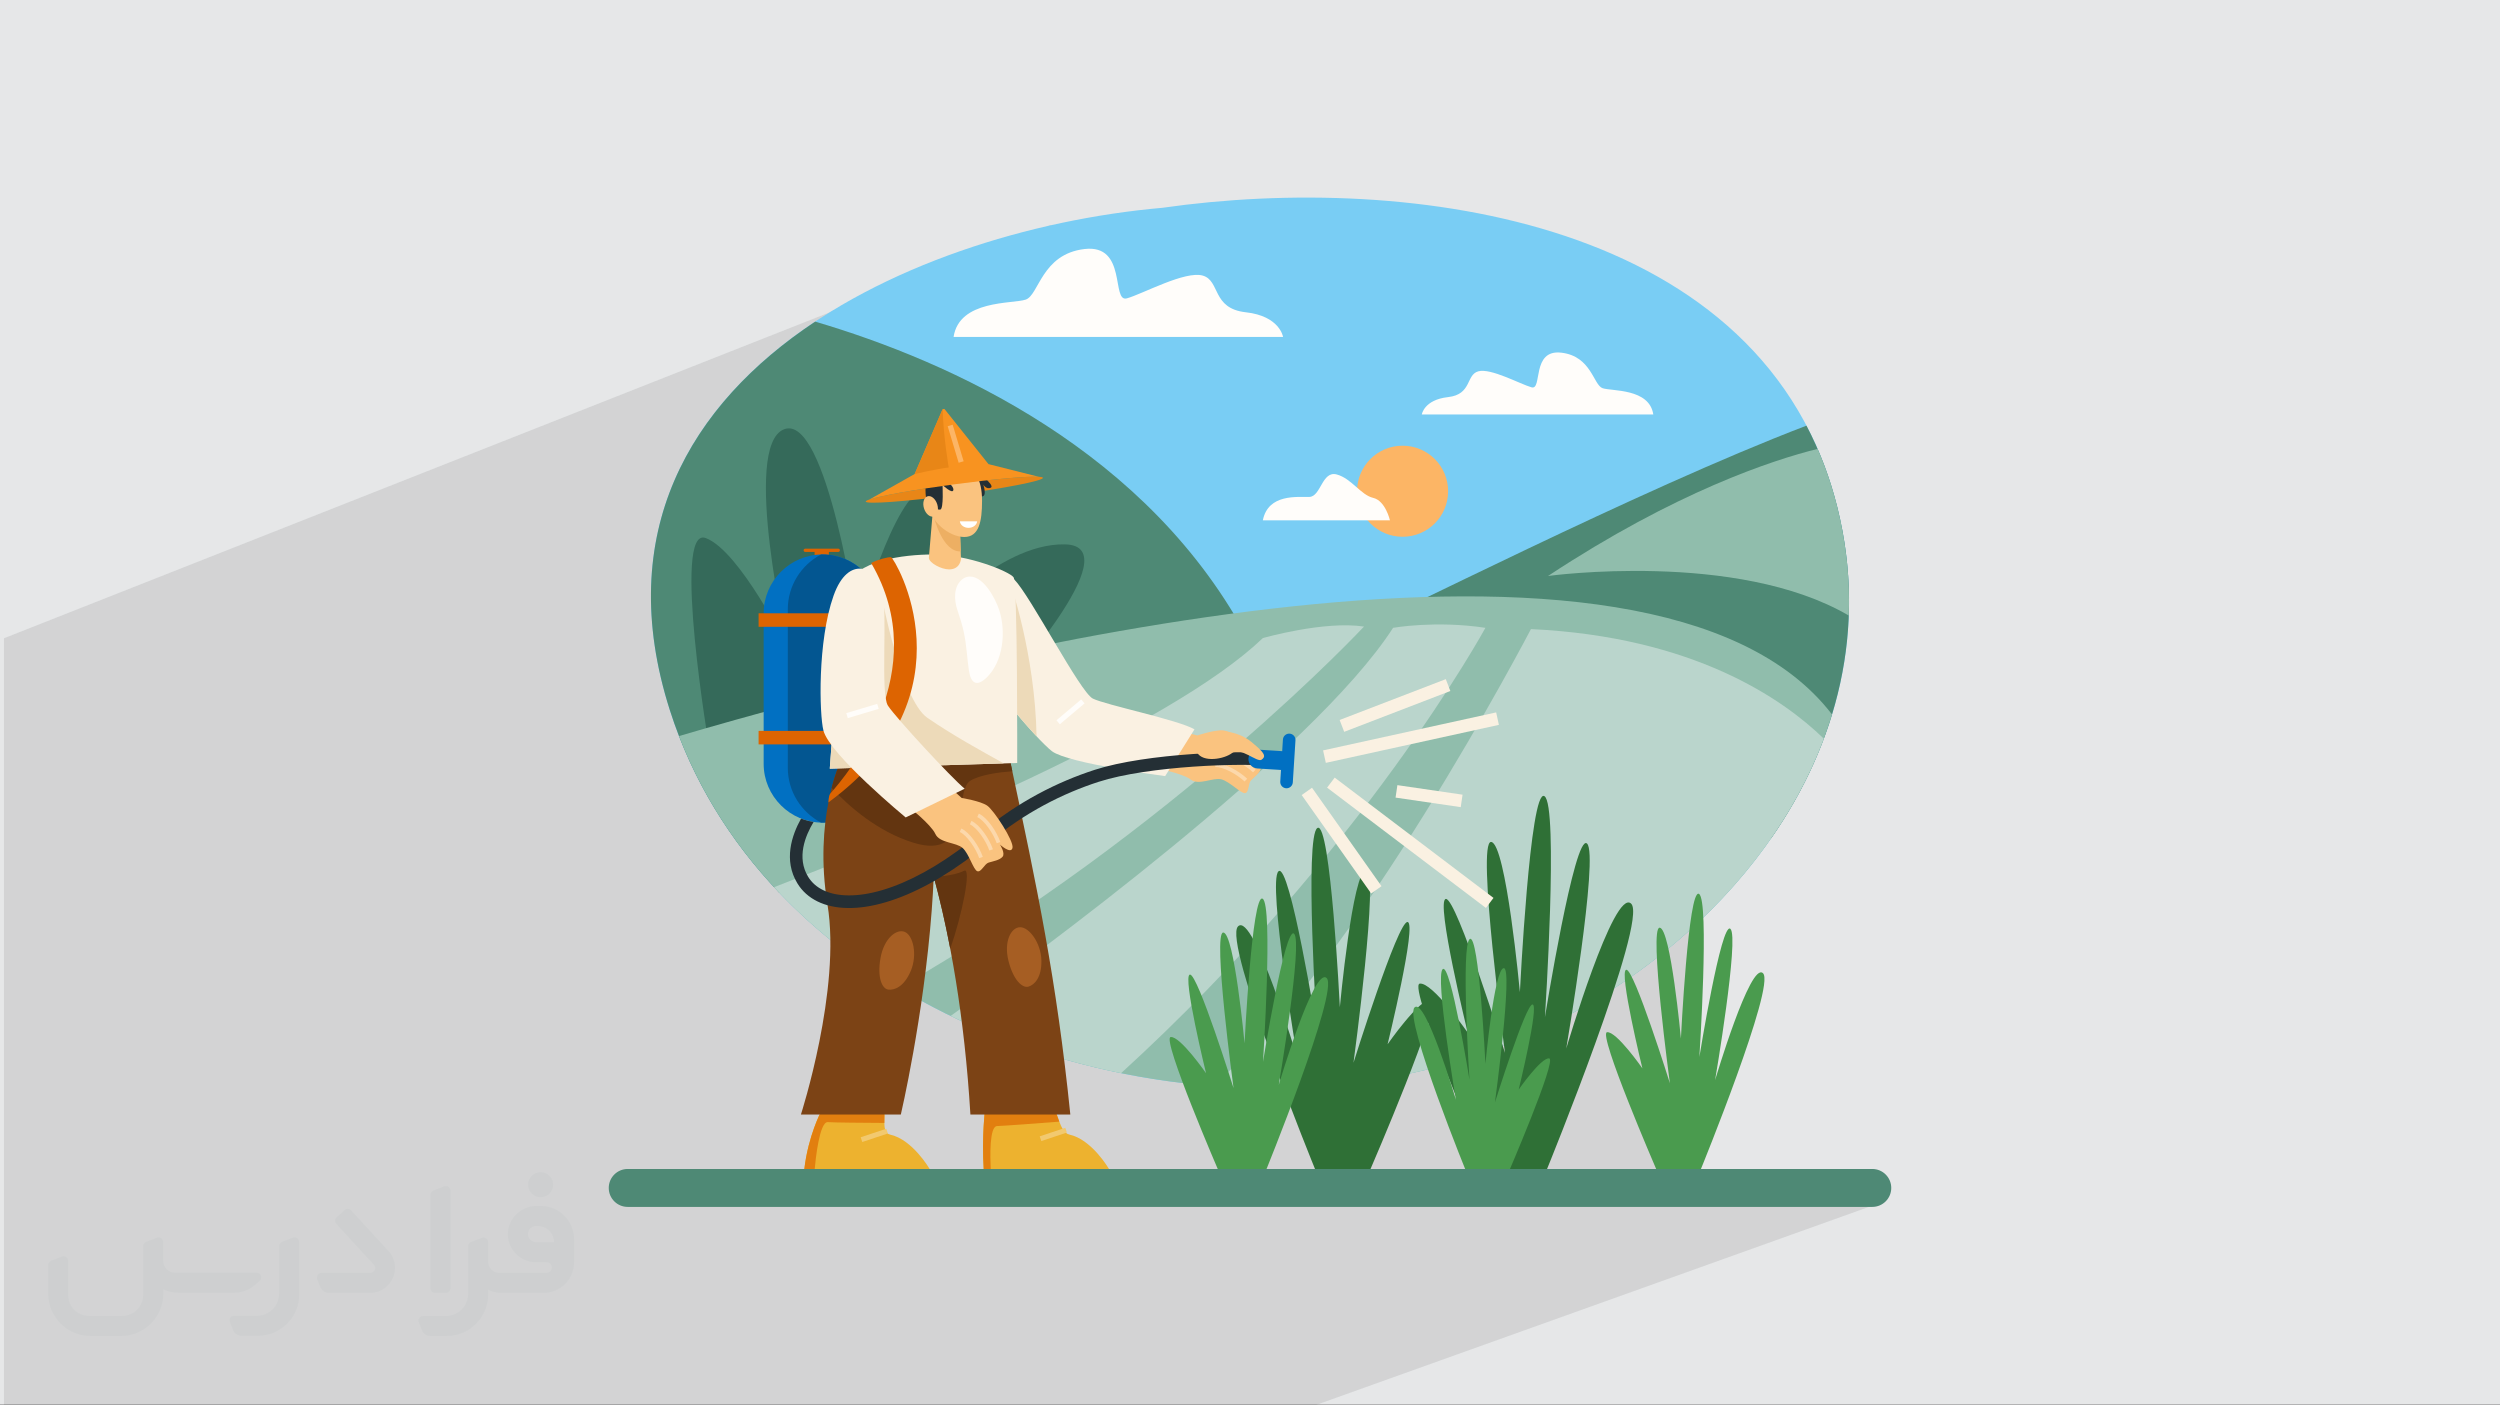 <?xml version="1.0" encoding="UTF-8"?>
<!DOCTYPE svg PUBLIC "-//W3C//DTD SVG 1.0//EN" "http://www.w3.org/TR/2001/REC-SVG-20010904/DTD/svg10.dtd">
<!-- Creator: CorelDRAW -->
<svg xmlns="http://www.w3.org/2000/svg" xml:space="preserve" width="94.192mm" height="52.943mm" version="1.0" style="shape-rendering:geometricPrecision; text-rendering:geometricPrecision; image-rendering:optimizeQuality; fill-rule:evenodd; clip-rule:evenodd"
viewBox="0 0 9418.1 5293.67"
 xmlns:xlink="http://www.w3.org/1999/xlink"
 xmlns:xodm="http://www.corel.com/coreldraw/odm/2003">
 <rect x="0" y="0" width="9418.1" height="5293.67" fill="#808080" stroke="none"/>
 <defs>
  <style type="text/css">
   <![CDATA[
    .fil3 {fill:#79CDF4}
    .fil15 {fill:#0170C2}
    .fil16 {fill:#035691}
    .fil23 {fill:#242F35}
    .fil10 {fill:#2F7036}
    .fil6 {fill:#356A5A}
    .fil11 {fill:#4A9B4E}
    .fil4 {fill:#4E8975}
    .fil18 {fill:#633510}
    .fil17 {fill:#7C4315}
    .fil5 {fill:#90BDAC}
    .fil24 {fill:#A65E23}
    .fil7 {fill:#BAD5CC}
    .fil14 {fill:#DD6401}
    .fil13 {fill:#E27F0F}
    .fil26 {fill:#E88617}
    .fil27 {fill:#EDAF63}
    .fil12 {fill:#EDB22F}
    .fil22 {fill:#EDDAB9}
    .fil28 {fill:#F89320}
    .fil19 {fill:#FAC37F}
    .fil21 {fill:#FAF1E2}
    .fil8 {fill:#FCB565}
    .fil9 {fill:#FFFDFA}
    .fil30 {fill:white}
    .fil25 {fill:#F2C96F;fill-rule:nonzero}
    .fil31 {fill:#FAF1E2;fill-rule:nonzero}
    .fil29 {fill:#FCB565;fill-rule:nonzero}
    .fil20 {fill:#FCD8AB;fill-rule:nonzero}
    .fil32 {fill:#FFFDFA;fill-rule:nonzero}
    .fil1 {fill:#373435;fill-rule:nonzero;fill-opacity:0.031}
    .fil2 {fill:#2B2A29;fill-opacity:0.102}
    .fil0 {fill:#E6E7E8}
   ]]>
  </style>
 </defs>
 <g id="Layer_x0020_1">
  <g id="_2813113073056">
   <polygon class="fil0" points="-0,0 9418.1,0 9418.1,5291.06 -0,5291.06 "/>
   <g>
    <path class="fil1" d="M1126.97 4679.13l0 197.31c0,20.44 -3.75,40.88 -11.68,59.64 -7.93,18.77 -19.19,36.3 -33.79,50.47 -14.6,14.6 -31.7,25.86 -50.47,33.79 -18.77,7.93 -39.21,11.68 -59.64,11.68l-60.9 0c-7.09,0 -14.18,-2.08 -20.02,-6.26 -5.84,-4.17 -10.43,-9.59 -12.94,-16.27l-11.26 -29.2c-0.83,-2.5 -1.25,-5.42 -1.25,-8.34 0,-2.92 1.25,-5.43 2.92,-7.93 1.67,-2.5 3.75,-4.17 6.26,-5.42 2.5,-1.25 5.42,-2.09 7.92,-1.67l86.35 0c22.11,0 42.97,-8.76 58.81,-24.61 15.43,-15.44 24.19,-36.71 24.19,-58.81l0 -179.37c0,-3.34 1.26,-6.67 3.34,-9.59 2.09,-2.92 5.01,-5.01 7.93,-6.26l40.88 -15.85c2.5,-0.84 5.42,-1.25 8.34,-0.84 2.92,0.42 5.43,1.26 7.51,2.92 2.09,1.67 4.18,3.76 5.43,6.26 1.25,2.92 2.08,5.84 2.08,8.34z"/>
    <path class="fil1" d="M2036.73 4543.16l-15.02 0c-59.65,0 -109.29,48.79 -108.46,108.03 0.42,27.54 12.1,54.23 31.71,73.42 19.6,19.6 46.29,30.45 74.24,30.45l39.63 0c5.43,0 10.43,2.08 14.19,5.84 3.75,3.75 5.84,8.76 5.84,14.18 0,5.43 -2.09,10.43 -5.84,14.19 -3.76,3.75 -8.76,5.84 -14.19,5.84l-179.36 0c-10.85,0 -20.86,-4.59 -28.37,-12.1 -7.51,-7.51 -11.68,-17.94 -12.1,-28.37l0 -75.08c0,-2.92 -0.83,-5.42 -2.08,-7.93 -1.25,-2.5 -3.34,-4.58 -5.43,-6.25 -2.08,-1.67 -5,-2.51 -7.51,-2.92 -2.92,-0.42 -5.42,0 -8.34,0.83l-41.3 15.85c-2.92,1.25 -5.84,3.34 -7.93,6.26 -2.08,2.92 -2.92,6.26 -2.92,9.59l0 179.37c0,22.11 -8.76,43.39 -24.19,58.81 -15.44,15.44 -36.71,24.61 -58.81,24.61l-86.76 0.01c-2.92,0 -5.43,0.83 -7.93,2.08 -2.5,1.25 -4.59,3.34 -6.26,5.43 -1.66,2.5 -2.5,5 -2.92,7.51 -0.41,2.92 0,5.42 1.26,8.34l11.26 29.2c2.5,6.68 7.09,12.52 12.93,16.69 5.84,4.17 12.93,6.26 20.03,5.84l60.89 0c41.3,0 80.92,-16.27 110.13,-45.88 29.2,-29.2 45.87,-68.83 45.87,-110.13l0 -18.35c15.86,7.92 33.38,12.1 50.89,12.1l157.25 0c30.46,0 60.07,-12.1 81.76,-33.79 21.69,-21.7 33.79,-50.89 33.79,-81.76l0 -85.93c0,-33.37 -13.35,-65.48 -36.71,-89.26 -23.78,-23.78 -55.89,-36.71 -89.26,-36.71zm50.46 136.39l-66.73 0c-7.93,0 -15.44,-2.5 -21.28,-7.92 -5.84,-5.43 -9.6,-12.52 -10.43,-20.45 0,-4.17 0.42,-8.76 2.08,-12.93 1.67,-4.17 3.76,-7.92 6.68,-10.84 5.84,-5.43 13.77,-8.77 21.69,-8.77l7.1 0c16.27,0 31.7,6.26 42.96,17.94 11.68,11.27 17.94,26.7 17.94,42.97z"/>
    <path class="fil1" d="M1696.77 4485.18l0 367.91c0,2.08 -0.42,4.58 -1.25,6.67 -0.84,2.09 -2.09,4.17 -3.76,5.84 -1.67,1.67 -3.34,2.92 -5.42,3.75 -2.09,0.84 -4.17,1.26 -6.68,1.26l-40.88 0c-2.08,0 -4.59,-0.42 -6.67,-1.26 -2.09,-0.83 -4.17,-2.08 -5.43,-3.75 -1.66,-1.67 -2.92,-3.75 -3.75,-5.84 -0.83,-2.09 -1.25,-4.59 -1.25,-6.67l0 -352.06c0,-3.33 0.83,-6.67 2.92,-9.59 2.08,-2.92 4.59,-5.01 7.92,-6.26l40.89 -15.85c2.5,-0.84 5.42,-1.25 8.34,-1.25 2.92,0.41 5.42,1.25 7.51,2.92 2.5,1.66 4.17,3.75 5.42,6.25 1.25,2.09 2.09,5.01 2.09,7.93z"/>
    <path class="fil1" d="M1393.51 4870.6l-153.91 0c-7.09,0 -14.19,-2.09 -20.03,-6.26 -5.84,-4.17 -10.43,-10.01 -13.35,-16.69l-11.26 -28.78c-0.83,-2.51 -1.25,-5.43 -0.83,-8.35 0.41,-2.92 1.25,-5.42 2.92,-7.92 1.66,-2.51 3.75,-4.17 6.25,-5.43 2.51,-1.25 5.43,-2.08 7.93,-2.08l184.37 0c3.34,0 6.67,-1.25 9.59,-2.92 2.93,-2.09 5.01,-4.59 6.68,-7.93 1.25,-3.34 1.67,-6.67 1.25,-10.01 -0.42,-3.34 -2.08,-6.68 -4.17,-9.18l-141.82 -154.33c-2.92,-3.34 -4.59,-7.93 -4.59,-12.52 0,-4.59 2.09,-8.76 5.84,-12.1l29.62 -27.53c3.34,-2.92 7.93,-4.59 12.52,-4.59 4.59,0.42 8.76,2.09 12.1,5.84l140.56 153.08c55.48,59.65 12.52,157.68 -69.66,157.68z"/>
    <path class="fil1" d="M978.9 4824.72l-20.03 17.1c-20.86,17.94 -47.55,27.95 -75.08,27.95l-211.49 0c-19.6,0 -39.21,-4.17 -57.14,-12.51l0 16.27c0,20.85 -4.17,41.71 -12.1,60.89 -7.92,19.19 -19.6,36.71 -34.62,51.72 -14.6,14.6 -32.12,26.28 -51.72,34.63 -19.19,7.92 -40.05,12.09 -60.9,12.09l-114.71 0.01c-20.86,0 -41.72,-4.18 -60.9,-12.1 -19.19,-7.93 -36.71,-19.61 -51.72,-34.63 -14.6,-14.6 -26.28,-32.12 -34.62,-51.72 -7.93,-19.19 -12.1,-40.04 -12.1,-60.89l0 -108.04c0,-3.34 1.25,-6.67 2.92,-9.59 2.09,-2.92 4.59,-5.01 7.93,-6.26l40.88 -15.85c2.5,-0.84 5.42,-1.26 8.34,-0.84 2.92,0.42 5.43,1.25 7.51,2.92 2.09,1.67 4.17,3.76 5.43,6.26 1.25,2.5 2.08,5.01 2.08,7.93l0 128.89c0,20.86 8.35,40.88 22.95,55.48 14.6,14.6 34.62,22.94 55.47,22.94l125.97 0c20.86,0 40.47,-8.35 55.06,-22.95 14.6,-14.6 22.95,-34.62 22.95,-55.47l0 -184.37c0,-3.34 1.25,-6.68 2.92,-9.6 2.08,-2.92 4.58,-5 7.92,-6.25l40.88 -15.86c2.51,-0.83 5.43,-1.25 8.35,-0.83 2.92,0.42 5.42,1.25 7.92,2.92 2.51,1.67 4.18,3.75 5.43,6.26 1.25,2.5 2.08,5.42 2.08,7.92l0 70.5c0,11.68 4.59,23.36 12.94,31.7 8.34,8.35 19.6,13.35 31.7,13.35l307.84 0c3.34,0 7.1,0.84 9.6,2.92 2.92,2.09 5.01,5.01 6.26,7.93 1.25,3.34 1.25,6.67 0.41,10.43 0,3.75 -2.08,6.67 -4.58,8.76z"/>
    <path class="fil1" d="M2036.73 4510.2c25.86,0 47.13,-21.28 47.13,-47.13 0,-25.87 -21.28,-47.13 -47.13,-47.13 -25.87,0 -47.14,21.27 -47.14,47.13 0,25.86 21.28,47.13 47.14,47.13z"/>
   </g>
  </g>
  <polygon class="fil2" points="7094.43,4527.47 4955.43,5293.67 14.99,5293.67 14.99,2404.43 3957.76,848.07 6384.09,3394.12 6344.19,4304 6320.24,4423.71 "/>
  <g id="_2813113076800">
   <path class="fil3" d="M4379.09 782.82c933.3,-133.4 2273.7,42.45 2543.02,1130.06 242.77,980.38 -564.84,1836.53 -1457.31,2092.85 -1109.27,318.58 -2577.9,-190.81 -2941.32,-1330.35 -383.89,-1203.7 863.05,-1804.91 1855.6,-1892.57z"/>
   <path class="fil4" d="M6805.31 1603.51c49.29,93.83 88.88,196.63 116.8,309.38 113.45,458.14 -2.52,889.13 -249.29,1244.48 -222.51,11 -396.68,10.79 -409.82,-15.52 -38.12,-76.23 -1124.49,-781.42 -1124.49,-781.42 58.63,-14.66 1030.4,-514.06 1666.81,-756.91z"/>
   <path class="fil5" d="M6847.29 1691.05c30.18,69.32 55.34,143.16 74.82,221.84 34.25,138.29 47.55,274.1 42.71,406.1 -421.65,-246.87 -1133,-149.14 -1133,-149.14 480.69,-317.2 845.99,-436.51 1015.48,-478.8z"/>
   <path class="fil4" d="M2935.48 3362.95c-184.42,-193.81 -327.86,-423.76 -411.99,-687.56 -213.35,-668.92 77.09,-1151.69 547.51,-1463.75 503.4,148.57 1260.73,484.36 1638.06,1210.09 387.53,745.37 -858.26,914.09 -1773.57,941.21z"/>
   <path class="fil6" d="M2672.77 2822.63c0,0 -142.94,-843.38 -14.3,-795.73 128.66,47.65 309.35,414.54 309.35,414.54 0,0 -175.93,-762.36 -13.93,-824.32 162.01,-61.94 276.36,744.19 276.36,744.19 0,0 138.89,-506.21 256.38,-521.22 117.5,-15.02 0.92,525.12 0.92,525.12 0,0 266.83,-319.24 524.13,-314.48 257.3,4.77 -246.6,554.75 -246.6,554.75l-1092.31 217.16z"/>
   <path class="fil5" d="M6901.68 2691.52c-192.52,631.41 -792.53,1129.16 -1436.88,1314.22 -1077.08,309.34 -2492.89,-162.01 -2906.84,-1232.82 1057.58,-311.21 3665.02,-965.53 4343.72,-81.4z"/>
   <path class="fil7" d="M3386.3 3721.47c-175.02,-105.49 -334.25,-232.26 -470.16,-379.28 493.89,-191.2 1492.91,-603.79 1841.22,-938.33 0,0 230.79,-66.19 381.14,-43.44 0,0 -712.83,764.85 -1752.2,1361.05z"/>
   <path class="fil7" d="M4223.45 4042.86c-222.91,-45.3 -440.19,-117.68 -642.11,-215.69 303.84,-217.06 1365.67,-994.07 1666.75,-1461.98 0,0 159.62,-28.6 347.83,0 0,0 -459.03,844.51 -1372.48,1677.66z"/>
   <path class="fil7" d="M6870.71 2782.69c-220.06,587.91 -792.9,1047 -1405.9,1223.05 -283.9,81.53 -591.33,108.78 -897.76,85.15 533.06,-441.02 1200.4,-1720.94 1200.4,-1720.94 612.67,28.87 948.9,262.87 1103.26,412.73z"/>
   <circle class="fil8" cx="5283.87" cy="1850.6" r="171.53"/>
   <path class="fil9" d="M3592.39 1269.31l1241.23 0c0,0 -11.91,-78.62 -140.56,-92.92 -128.65,-14.29 -95.29,-119.12 -162,-138.17 -66.71,-19.06 -226.33,69.09 -285.89,85.77 -59.56,16.67 2.38,-204.89 -159.62,-185.83 -162,19.06 -171.53,173.92 -221.57,190.59 -50.03,16.68 -250.15,0 -271.59,140.56z"/>
   <path class="fil9" d="M6228.36 1561.26l-872.04 0c0,0 8.37,-55.23 98.75,-65.27 90.39,-10.05 66.95,-83.69 113.82,-97.08 46.87,-13.39 159.01,48.53 200.86,60.25 41.85,11.72 -1.67,-143.94 112.14,-130.56 113.82,13.39 120.52,122.19 155.66,133.9 35.15,11.71 175.75,0 190.82,98.75z"/>
   <path class="fil9" d="M4757.38 1960.21l478.87 0c0,0 -16.68,-73.85 -63.13,-84.58 -46.46,-10.72 -81.01,-72.66 -136.99,-88.15 -55.98,-15.48 -59.55,83.39 -103.63,84.58 -44.08,1.19 -154.86,-13.11 -175.11,88.15z"/>
   <path class="fil10" d="M5163.13 4403.78l-209.21 0c0,0 -348.67,-855.19 -289.95,-913.92 58.72,-58.72 223.88,499.16 223.88,499.16 0,0 -113.78,-667.98 -71.57,-706.53 42.22,-38.54 144.98,598.26 144.98,598.26 0,0 -47.72,-732.24 1.83,-761.59 49.55,-29.36 84.42,675.33 84.42,675.33 0,0 47.71,-513.84 99.1,-517.51 51.38,-3.67 -47.71,726.73 -47.71,726.73 0,0 166.99,-534.03 203.7,-530.36 36.71,3.67 -75.23,460.62 -75.23,460.62 0,0 121.11,-174.34 165.15,-168.83 44.05,5.51 -229.39,638.64 -229.39,638.64z"/>
   <path class="fil10" d="M5599.43 4403.78l228.73 0c0,0 381.24,-935.02 317.02,-999.23 -64.2,-64.21 -244.79,545.76 -244.79,545.76 0,0 124.41,-730.36 78.25,-772.49 -46.14,-42.14 -158.5,654.12 -158.5,654.12 0,0 52.16,-800.59 -2.01,-832.7 -54.18,-32.1 -92.3,738.39 -92.3,738.39 0,0 -52.17,-561.82 -108.36,-565.83 -56.17,-4.01 52.17,794.57 52.17,794.57 0,0 -182.59,-583.89 -222.71,-579.87 -40.14,4.01 82.26,503.62 82.26,503.62 0,0 -132.42,-190.62 -180.57,-184.6 -48.16,6.02 250.8,698.26 250.8,698.26z"/>
   <path class="fil11" d="M4595.25 4421.99l168.77 0c0,0 281.28,-689.88 233.9,-737.25 -47.37,-47.37 -180.61,402.66 -180.61,402.66 0,0 91.78,-538.86 57.73,-569.96 -34.05,-31.09 -116.96,482.63 -116.96,482.63 0,0 38.5,-590.69 -1.48,-614.38 -39.97,-23.69 -68.09,544.8 -68.09,544.8 0,0 -38.5,-414.52 -79.95,-417.48 -41.45,-2.96 38.5,586.24 38.5,586.24 0,0 -134.71,-430.8 -164.33,-427.84 -29.61,2.96 60.7,371.59 60.7,371.59 0,0 -97.7,-140.64 -133.24,-136.2 -35.54,4.45 185.05,515.19 185.05,515.19z"/>
   <path class="fil11" d="M5676.48 4432.01l-145.7 0c0,0 -242.85,-595.63 -201.96,-636.53 40.91,-40.91 155.94,347.66 155.94,347.66 0,0 -79.25,-465.26 -49.84,-492.09 29.39,-26.85 100.97,416.68 100.97,416.68 0,0 -33.24,-509.99 1.28,-530.44 34.52,-20.46 58.79,470.37 58.79,470.37 0,0 33.24,-357.89 69.02,-360.45 35.8,-2.55 -33.24,506.16 -33.24,506.16 0,0 116.32,-371.95 141.88,-369.39 25.57,2.55 -52.4,320.81 -52.4,320.81 0,0 84.35,-121.43 115.03,-117.59 30.68,3.83 -159.77,444.8 -159.77,444.8z"/>
   <path class="fil11" d="M6239.12 4403.78l168.76 0c0,0 281.28,-689.88 233.9,-737.26 -47.37,-47.37 -180.61,402.67 -180.61,402.67 0,0 91.79,-538.87 57.73,-569.96 -34.05,-31.1 -116.95,482.62 -116.95,482.62 0,0 38.5,-590.69 -1.48,-614.37 -39.98,-23.69 -68.1,544.79 -68.1,544.79 0,0 -38.5,-414.51 -79.94,-417.47 -41.46,-2.96 38.5,586.24 38.5,586.24 0,0 -134.72,-430.8 -164.33,-427.84 -29.61,2.96 60.69,371.59 60.69,371.59 0,0 -97.7,-140.64 -133.24,-136.2 -35.53,4.44 185.06,515.19 185.06,515.19z"/>
   <path class="fil4" d="M2364.76 4546.73c-39.47,0 -71.47,-32.01 -71.47,-71.47 0,-39.48 32.01,-71.47 71.47,-71.47l4688.56 0c39.48,0 71.47,32 71.47,71.47 0,39.47 -32,71.47 -71.47,71.47l-4688.56 0z"/>
   <path class="fil12" d="M3092.7 4188.17c0,0 -47.72,90.08 -62.57,215.62l471.94 0c0,0 -64.02,-111.03 -149.26,-129.62 -36.44,-7.94 -11.67,-82.89 -25.73,-87.83 -43.48,-15.3 -234.37,1.83 -234.37,1.83z"/>
   <path class="fil13" d="M3092.7 4188.17c0,0 -47.72,90.08 -62.57,215.62l39.05 0c3.07,-34.22 17.93,-178.72 49.37,-176.49 24.35,1.72 134.72,2.69 213.02,3.11 -0.25,-20.78 2.68,-41.55 -4.49,-44.07 -43.48,-15.3 -234.37,1.83 -234.37,1.83z"/>
   <path class="fil12" d="M3711.19 4173.88c0,0 -13.19,107.94 -5.4,229.9l471.94 0c0,0 -64.02,-111.03 -149.26,-129.62 -36.44,-7.94 -44.38,-88.86 -58.41,-93.81 -43.48,-15.29 -258.86,-6.48 -258.86,-6.48z"/>
   <path class="fil13" d="M3711.19 4173.88c0,0 -13.19,107.94 -5.4,229.9l26.54 0c-2.22,-44.5 -5.24,-160.63 23.65,-161.59 26.74,-0.89 156.84,-10.46 234.63,-16.71 -8.15,-21.62 -13.61,-42.68 -20.57,-45.12 -43.47,-15.29 -258.85,-6.48 -258.85,-6.48z"/>
   <path class="fil14" d="M3033.57 2066.91l124.23 0c3.41,0 6.2,2.79 6.2,6.2l0 0c0,3.41 -2.79,6.2 -6.2,6.2l-35.2 0 0 25.31 -53.83 0 0 -25.31 -35.2 0c-3.41,0 -6.2,-2.79 -6.2,-6.2l0 0c0,-3.41 2.79,-6.2 6.2,-6.2z"/>
   <path class="fil15" d="M3098.44 2088.84l0 0c121.87,0 221.57,99.7 221.57,221.57l0 567.01c0,121.87 -99.7,221.57 -221.57,221.57l0 0c-121.86,0 -221.57,-99.7 -221.57,-221.57l0 -567.01c0,-121.87 99.71,-221.57 221.57,-221.57z"/>
   <path class="fil16" d="M3098.44 2088.84l0 0c121.87,0 221.57,99.7 221.57,221.57l0 567.01c0,121.87 -99.7,221.57 -221.57,221.57l0 0c-1.84,0 -3.69,-0.02 -5.52,-0.07 -74.21,-39.16 -125.11,-117.17 -125.11,-206.5l0 -597c0,-89.33 50.89,-167.34 125.11,-206.5 1.84,-0.05 3.68,-0.07 5.52,-0.07z"/>
   <rect class="fil14" x="2857.79" y="2753.42" width="481.3" height="50.91"/>
   <rect class="fil14" x="2857.79" y="2310.41" width="481.3" height="50.91"/>
   <path class="fil17" d="M3164.11 2874.31c0,0 -99.2,214.12 -46.78,533.35 52.41,319.24 -100.06,790.96 -100.06,790.96l376.42 0c0,0 86.16,-368.14 116.46,-770.67 3.12,-41.46 5.65,-83.28 7.43,-125.11 60.35,219.98 115.94,525.71 138.17,895.78l376.42 0c-51.92,-509.29 -125.08,-854.28 -225.13,-1324.31l-642.92 0z"/>
   <path class="fil18" d="M3164.11 2874.31c0,0 -15.56,33.61 -31.1,94 64.59,69.17 172.83,164.65 307.98,206.35 223.95,69.09 151.63,-195.63 214.42,-233.47 38,-22.9 108.49,-32.04 158.26,-35.7l-6.64 -31.18 -642.92 0 0 0z"/>
   <path class="fil18" d="M3517.57 3302.84c21.79,79.4 42.95,169.98 62.14,270.73 43.49,-121.1 81.75,-308.45 52.31,-293.3 -41.7,21.44 -114.46,22.57 -114.46,22.57z"/>
   <path class="fil19" d="M4431.94 2750.64l78.72 19.94c0,0 68,-22.67 98.55,-18.9 30.55,3.76 150.93,71.31 158.13,96.73 7.19,25.41 -47.58,11.02 -47.58,11.02 0,0 33.54,19.07 29.94,35.96 -3.59,16.89 -24.31,32.12 -36.31,43.91 -12,11.8 -7.31,46.26 -22.74,48.65 -15.43,2.38 -57.71,-43.51 -89.24,-51.92 -31.52,-8.42 -85.4,24.6 -116.23,0.43 -30.84,-24.17 -140.65,-44.91 -140.65,-44.91l87.41 -140.89z"/>
   <path class="fil20" d="M4688.54 2944.07c-27.82,-26.81 -80.82,-55.78 -110.12,-54.46l-0.65 -14.28c34.28,-1.45 90.09,28.97 120.69,58.45l-9.92 10.29z"/>
   <path class="fil20" d="M4720.41 2909.52c-27.82,-26.81 -80.69,-55.53 -110.12,-54.46l-0.65 -14.28c34.14,-1.28 90.08,28.97 120.69,58.44l-9.92 10.3z"/>
   <path class="fil21" d="M3820.49 2182.36c61.64,62.26 248.45,425.28 296.45,449.36 47.98,24.08 322.73,80.41 382.96,115.88l-110.45 176.16c0,0 -364.53,-47.33 -426.31,-93.62 -47.21,-35.37 -300.79,-310.05 -335.71,-488.92 -31.96,-163.69 131.42,-221.12 193.07,-158.85z"/>
   <path class="fil22" d="M3905.03 2774.02c-48.15,-51.18 -114.67,-129.53 -170.97,-212.49l70.85 -368.11c0,0 94.29,268.2 100.12,580.59z"/>
   <path class="fil23" d="M3065.08 3096.45c-32.02,52.81 -64.44,134.45 -20.72,206.48 3.16,5.2 6.88,10.36 11.12,15.44 33.19,39.72 91.68,59.58 169.02,53.85 81.89,-6.07 183.5,-40.64 297.97,-110.13 54.66,-33.2 112.4,-74.53 172.48,-124.75 141.01,-117.85 290.06,-192.13 428.85,-237.12 195.72,-63.45 563.13,-74.55 667.23,-61.51 13.06,1.59 22.35,13.47 20.76,26.52 -1.59,13.06 -13.47,22.35 -26.53,20.76 -99.32,-12.44 -459.04,-1.45 -646.95,59.47 -133.49,43.28 -276.95,114.8 -412.84,228.37 -61.52,51.41 -121.3,94.13 -178.44,128.83 -121.37,73.69 -230.36,110.44 -319.18,117.02 -93.36,6.93 -165.71,-19.17 -208.85,-70.78 -5.41,-6.48 -10.5,-13.62 -15.22,-21.4 -52.63,-86.7 -21.31,-180.49 14.09,-243.77 15.02,5.91 30.83,10.23 47.2,12.73z"/>
   <path class="fil19" d="M3562.36 2951.96l60.54 54.12c0,0 70.77,11.39 96.1,28.88 25.34,17.48 100.76,133.09 95.37,158.94 -5.38,25.86 -47.27,-12.26 -47.27,-12.26 0,0 20.91,32.43 9.9,45.72 -11.01,13.31 -36.43,17.22 -52.51,22.12 -16.1,4.9 -27.9,37.62 -42.69,32.59 -14.78,-5.02 -31.02,-65.27 -55.05,-87.33 -24.04,-22.06 -87.09,-17.75 -103.23,-53.43 -16.14,-35.7 -103.87,-104.94 -103.87,-104.94l142.71 -84.41z"/>
   <path class="fil21" d="M3514 2088.84c-105.42,0 -299.59,21.61 -323.41,126.44 -23.82,104.83 -64.6,680.46 -64.6,680.46l706.06 -21.44c0,0 1.8,-678.08 -13.69,-699.52 -15.49,-21.44 -170.34,-85.94 -304.36,-85.94z"/>
   <path class="fil22" d="M3181.39 2271.55c-23.82,178.38 -55.4,624.19 -55.4,624.19l655.29 -19.9c-86.02,-47.84 -189.07,-103.99 -287.25,-171.36 -98.18,-67.38 -174.02,-458.23 -176.4,-479.67 0,0 -54.64,17.96 -136.23,46.73z"/>
   <path class="fil24" d="M3842.64 3493.07c34.2,-0.8 79.01,58.93 80.55,124.71 1.53,65.77 -26.9,92.74 -48.88,99.14 -22,6.39 -56.41,-23.25 -74.97,-96.24 -18.56,-73 9.11,-126.8 43.31,-127.61z"/>
   <path class="fil24" d="M3408.8 3510.81c31.53,13.28 47.92,86.13 22.38,146.75 -25.55,60.62 -62.53,73.58 -85.21,70.39 -22.68,-3.18 -41.94,-44.31 -28.95,-118.5 12.99,-74.2 60.26,-111.94 91.78,-98.65z"/>
   <rect class="fil25" transform="matrix(0.039 -0.013 0.013 0.039 3242.41 4284.3)" width="2472.36" height="458.26"/>
   <rect class="fil25" transform="matrix(0.039 -0.013 0.013 0.039 3916.87 4280.81)" width="2472.52" height="457.84"/>
   <path class="fil14" d="M3281.81 2120.91c24.15,-12.91 63.78,-22.84 75.14,-21.76 11.34,1.09 323.12,513.56 -236.21,923.78 0,0 0.6,-25.82 7.03,-33.13 62.81,-71.39 393.93,-458.3 154.04,-868.89z"/>
   <path class="fil21" d="M3323.53 2222.87c21.34,84.98 -7.6,390.13 21.43,435.27 29.04,45.15 240.42,273.29 289.22,313.12l-222.29 108.25c0,0 -286.77,-236.93 -309.85,-327.52 -15.25,-59.87 -22.77,-336.46 38.31,-508.18 55.89,-157.13 161.86,-105.92 183.19,-20.94z"/>
   <path class="fil15" d="M4740.87 2824.12l89.44 5.65 2.78 -43.88c0.82,-12.99 12.12,-22.95 25.12,-22.13l0 0c13,0.82 22.96,12.12 22.13,25.12l-10.02 158.61c-0.83,13 -12.13,22.96 -25.13,22.14l0 0c-12.99,-0.82 -22.96,-12.13 -22.13,-25.12l2.77 -43.88 -89.44 -5.65c-19.49,-1.24 -34.43,-18.19 -33.19,-37.69l0 0c1.23,-19.49 18.18,-34.42 37.67,-33.19z"/>
   <path class="fil19" d="M4642.09 2836.44c30.58,-23.89 93.81,36.64 110.13,25.78 16.32,-10.86 13.65,-22.21 -17.12,-49.41 -25.49,-22.54 -53.66,-49.71 -125.18,-58.76 -53.23,-6.73 -120.66,44.69 -100.29,80.79 21.91,38.82 101.89,25.5 132.46,1.61z"/>
   <path class="fil20" d="M3754.91 3176.7c-12.6,-36.52 -46.63,-86.43 -73.33,-98.55l5.91 -13.01c31.25,14.19 67.08,66.73 80.94,106.91l-13.52 4.65z"/>
   <path class="fil20" d="M3727.08 3204.09c-12.59,-36.52 -46.62,-86.42 -73.33,-98.55l5.91 -13.01c31.26,14.19 67.09,66.73 80.94,106.91l-13.52 4.65z"/>
   <path class="fil20" d="M3688.98 3232.73c-12.59,-36.52 -46.63,-86.42 -73.33,-98.55l5.91 -13.01c31.26,14.19 67.08,66.73 80.93,106.91l-13.51 4.65z"/>
   <path class="fil26" d="M3592.53 1824.84c-184.34,24.72 -332.58,53.67 -331.1,64.7 1.47,11.02 152.11,-0.08 336.45,-24.79 184.34,-24.71 332.57,-53.66 331.1,-64.69 -1.48,-11.02 -152.11,0.08 -336.45,24.78z"/>
   <path class="fil19" d="M3513.4 1934.14l100.82 0 6.04 171.17c0,0 -1.86,39.78 -44.86,39.78 -29.52,0 -76.09,-24.9 -76.09,-43.8l14.1 -167.15z"/>
   <path class="fil27" d="M3524.96 1934.14l89.26 0 5.05 143.11c-69.61,3.41 -101.37,-130.84 -101.37,-130.84 0.85,-4.96 3.34,-9 7.06,-12.28z"/>
   <path class="fil23" d="M3668.79 1766.3c0,0 81.04,60.9 64.43,70.47 -16.61,9.56 -29.07,-11.2 -29.07,-11.2 0,0 15.99,44.79 -5.66,44.66 -21.65,-0.12 -71.1,-85.07 -29.71,-103.94z"/>
   <path class="fil19" d="M3586.05 1747.09c89.04,0.99 113.57,61.86 113.57,139.46 0,77.6 -11.1,136.41 -66.99,136.41 -55.89,0 -135.41,-58.81 -135.41,-136.41 0,-77.6 -0.2,-140.45 88.84,-139.46z"/>
   <path class="fil23" d="M3492.74 1898.92c-1.51,-6.04 -9.56,-42.29 -4.53,-79.03 5.03,-36.75 32.72,-73.49 32.72,-73.49 0,0 84.06,-34.24 162.59,-3.02 78.52,31.22 18.63,64.72 -26.18,67.95 -22.76,1.65 -93.63,0 -93.63,0 0,0 31.22,19.64 27.69,35.24 -3.52,15.62 -40.78,-19.63 -40.78,-19.63 0,0 5.04,89.1 -8.05,92.63 -13.09,3.52 -49.83,-20.65 -49.83,-20.65z"/>
   <path class="fil28" d="M3275.37 1881.69l170.35 -95.94 105.38 -244.32 6.75 -0.9 165.99 207.95 189.61 47.69c-43.08,-2.53 -170.82,8.57 -320.92,28.69 -150.11,20.12 -276.27,43.06 -317.15,56.83z"/>
   <path class="fil26" d="M3445.72 1785.75l105.38 -244.32c3.59,111.4 23.08,219.59 23.08,219.59 -53.35,7.04 -128.46,24.74 -128.46,24.74z"/>
   <rect class="fil29" transform="matrix(0.04 -0.012 0.012 0.04 3570.15 1605.58)" width="469.74" height="3444.01"/>
   <path class="fil19" d="M3494.1 1869.69c13.76,-4.28 30.19,9.23 36.7,30.17 6.5,20.94 0.63,41.39 -13.13,45.65 -13.76,4.28 -30.19,-9.23 -36.69,-30.17 -6.51,-20.94 -0.64,-41.38 13.12,-45.65z"/>
   <path class="fil30" d="M3681.25 1963.97c-1.68,13.8 -15.66,24.57 -32.66,24.57 -17,0 -30.98,-10.77 -32.66,-24.57l65.31 0z"/>
   <rect class="fil31" transform="matrix(0.034 -0.024 0.024 0.034 4903.74 2995.1)" width="1144.96" height="10906.91"/>
   <rect class="fil31" transform="matrix(0.025 -0.033 0.033 0.025 4999.47 2967.2)" width="1144.99" height="18129.46"/>
   <rect class="fil31" transform="matrix(0.006 -0.041 0.041 0.006 5257.41 3004.75)" width="1145.01" height="5988.68"/>
   <rect class="fil31" transform="matrix(0.041 -0.009 0.009 0.041 4984.38 2826.89)" width="15902.95" height="1145.17"/>
   <rect class="fil31" transform="matrix(0.039 -0.015 0.015 0.039 5046.73 2712.31)" width="10253.57" height="1144.83"/>
   <rect class="fil32" transform="matrix(0.032 -0.027 0.027 0.032 3979.96 2713.41)" width="2911.67" height="469.9"/>
   <rect class="fil32" transform="matrix(0.04 -0.012 0.012 0.04 3188.15 2686.5)" width="2911.75" height="470.04"/>
   <path class="fil9" d="M3643.27 2173.33c57.6,-13.46 107.06,81.75 121.09,125.31 26,80.73 15.62,191.6 -46.3,252.7 -37.76,37.25 -60.38,23.89 -67.78,-24.33 -7.61,-49.62 -8.46,-96.45 -20.1,-148.64 -6.08,-27.31 -14.96,-55.2 -23.6,-80.91 -12.46,-37.07 -15.02,-87.06 17.26,-114.13 5.93,-4.84 12.44,-8.24 19.44,-10z"/>
  </g>
 </g>
</svg>
